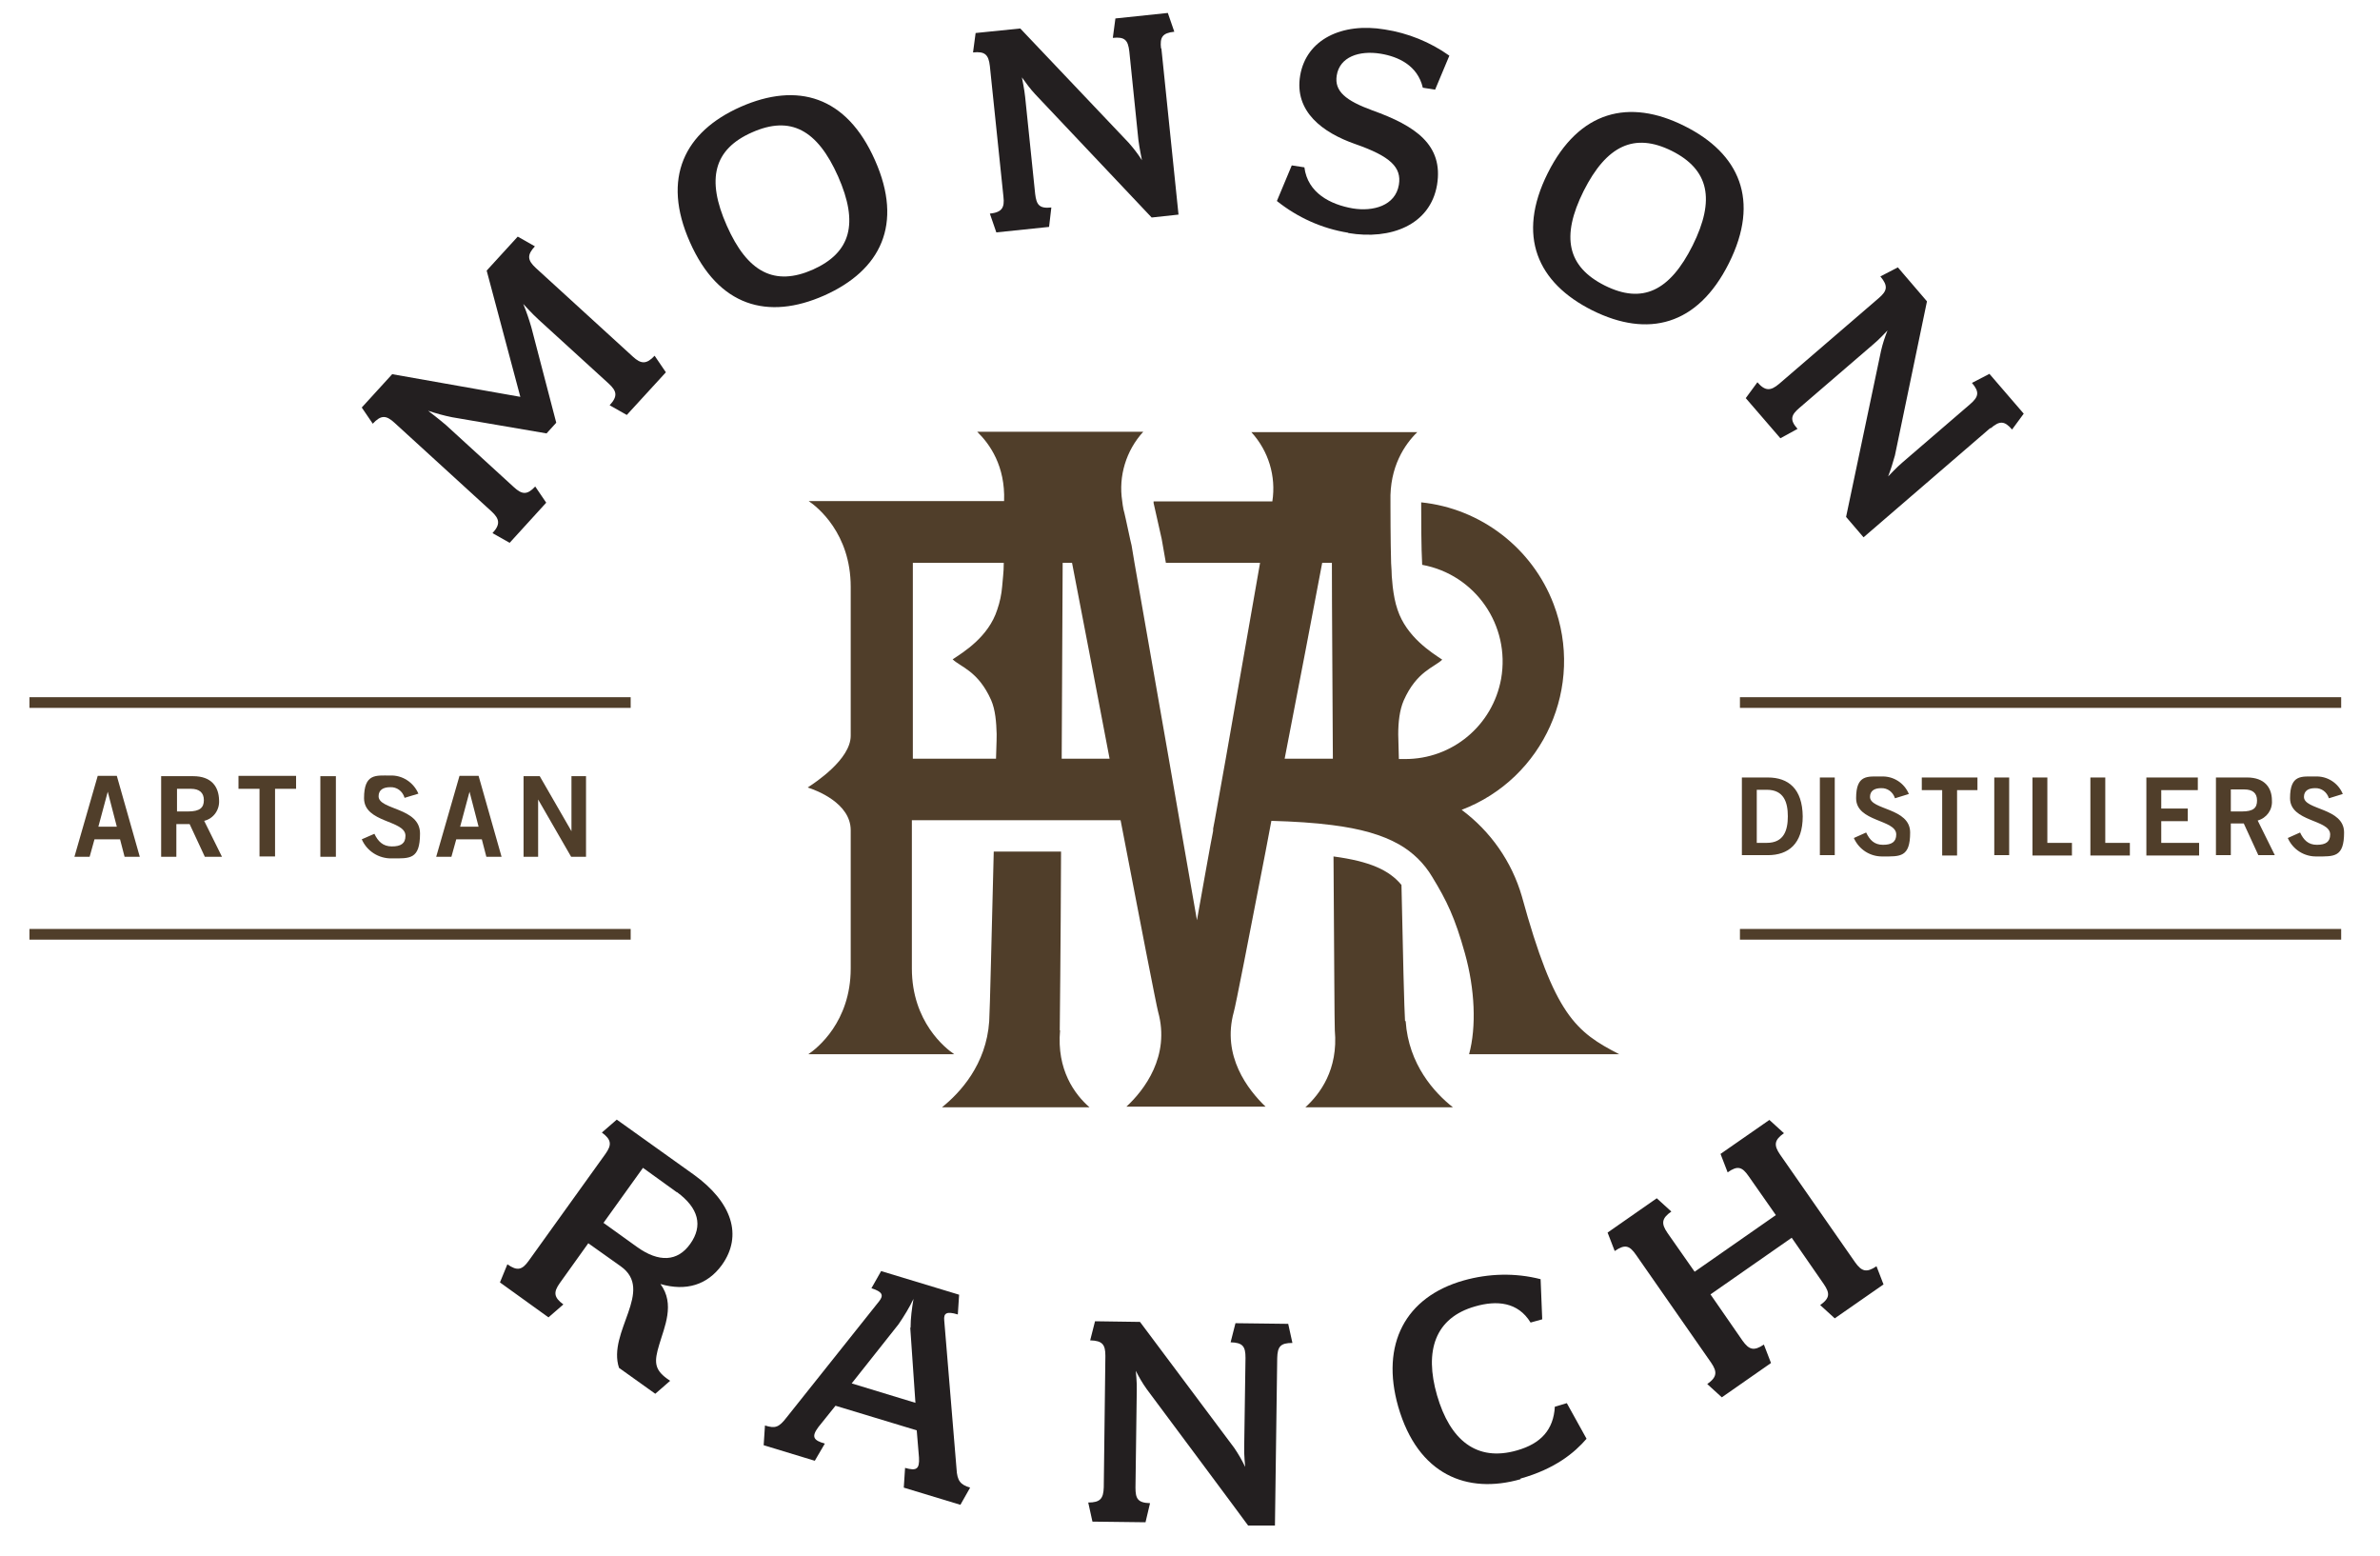 <?xml version="1.0" encoding="UTF-8"?> <svg xmlns="http://www.w3.org/2000/svg" id="Group_137" version="1.1" viewBox="0 0 735.5 480.6"><defs><style> .st0 { fill: #503e2a; } .st1 { fill: #231f20; } </style></defs><path id="Path_156" class="st1" d="M205.8,115l-12.1,13.2-5.3-3c2.6-2.8,2.2-4.4-.3-6.7l-21.6-19.7c-2.1-1.9-4.8-4.9-4.8-4.9,1,2.4,1.8,4.8,2.5,7.2l7.7,29.5-3,3.3-29.2-5c-2.5-.5-5-1.2-7.4-2,0,0,3.4,2.6,5.5,4.4l21,19.2c2.5,2.3,4.1,2.5,6.6-.2l3.4,5-11.3,12.4-5.3-3c2.5-2.7,2.2-4.4-.3-6.7l-30-27.4c-2.6-2.4-4.2-2.4-6.7.3l-3.4-5,9.4-10.3,39.6,7-10.4-39,9.6-10.5,5.3,3c-2.5,2.7-2.3,4.3.3,6.7l30,27.4c2.5,2.3,4.2,2.4,6.7-.3l3.4,5Z"></path><path id="Path_157" class="st1" d="M254.7,91.3c-17.4,7.7-32.7,3.4-41.5-16.5-8.8-19.8-1.7-34.1,15.7-41.8,17.5-7.7,32.7-3.4,41.5,16.5,8.8,19.8,1.8,34-15.7,41.8M232.4,40.9c-11.8,5.2-14.2,14.4-7.8,28.8,6.4,14.5,14.8,18.8,26.6,13.6,11.8-5.3,14.2-14.3,7.8-28.8-6.4-14.4-14.7-18.9-26.6-13.6"></path><path id="Path_158" class="st1" d="M358.9,14.9l5.3,51.4-8.3.9-36-38.1c-1.5-1.6-2.8-3.4-4.1-5.2,0,0,.8,3.9,1,6l3.1,30c.4,3.4,1.3,4.6,5,4.2l-.7,6-16.3,1.7-2-5.8c3.7-.4,4.6-1.8,4.2-5.2l-4.2-40.4c-.4-3.5-1.5-4.6-5.2-4.2l.8-6,13.8-1.4,33.5,35.3c1.5,1.7,2.9,3.5,4.1,5.4,0,0-.8-3.9-1.1-6.3l-2.8-27.3c-.4-3.5-1.4-4.6-5.1-4.2l.8-6,16.2-1.7,2,5.8c-3.7.4-4.5,1.7-4.1,5.2"></path><path id="Path_159" class="st1" d="M416.6,71.9c-8.1-1.3-15.6-4.7-22-9.8l4.6-11,3.9.6c1,7.9,8,11.5,15,12.7,6.2,1,13.1-.8,14.2-7.3.9-5.4-2.6-8.8-13.5-12.6-10-3.5-18.9-10-17-21.2,1.9-11.1,12.9-16.4,26.1-14.2,7.2,1.1,14.1,3.9,20,8.1l-4.4,10.5-3.8-.6c-1.6-6.9-7.6-9.6-13-10.5-6.7-1.1-12.7,1-13.6,6.7-.8,4.9,2.8,7.8,11,10.8,13.4,4.8,22,10.7,20,23-2.1,12.4-14.3,17.1-27.4,14.9"></path><path id="Path_160" class="st1" d="M492.1,95.9c-17-8.5-23.5-23-13.8-42.4,9.7-19.4,25.2-23.1,42.2-14.6,17.1,8.5,23.5,23,13.8,42.4-9.7,19.4-25.1,23.1-42.2,14.6M516.6,46.6c-11.5-5.7-20.1-1.7-27.2,12.4-7.1,14.2-5,23.4,6.5,29.2,11.6,5.8,20.1,1.8,27.2-12.4,7-14.1,5.1-23.4-6.5-29.2"></path><path id="Path_161" class="st1" d="M615,132.3l-39.1,33.7-5.4-6.3,10.8-51.3c.5-2.2,1.2-4.3,2-6.3,0,0-2.7,2.9-4.3,4.2l-22.9,19.7c-2.6,2.2-3.1,3.7-.6,6.5l-5.3,2.9-10.7-12.4,3.6-4.9c2.4,2.8,4.1,2.7,6.7.5l30.8-26.5c2.7-2.3,2.9-3.8.5-6.7l5.4-2.8,9,10.5-9.9,47.6c-.6,2.2-1.3,4.4-2.1,6.5,0,0,2.7-2.9,4.5-4.4l20.8-17.9c2.7-2.3,3-3.8.6-6.6l5.4-2.8,10.6,12.3-3.6,4.9c-2.4-2.8-3.9-2.7-6.6-.4"></path><path id="Path_162" class="st1" d="M202.5,430.6l-11.2-8c-3.7-11.1,11.1-23.9.5-31.4l-10-7.1-8.8,12.3c-2,2.8-1.9,4.4,1.1,6.6l-4.6,4-15-10.8,2.3-5.6c3.1,2.2,4.6,1.7,6.6-1.1l23.7-33c2-2.8,1.9-4.4-1.1-6.6l4.6-4,23.8,17c11.8,8.5,15.2,18.8,8.7,27.9-4.5,6.2-11.1,8.2-19,5.9,4.6,6.2,1.2,13.3-.4,18.8-1.5,5-1.6,7.5,2.4,10.4l1,.7-4.6,4ZM209.1,368.3l-10.4-7.5-12.2,17,10.3,7.4c6.8,4.9,12.6,4.6,16.5-.9,4-5.6,2.6-11.1-4.1-16"></path><path id="Path_163" class="st1" d="M297.1,465l-17.8-5.4.4-6.1c3.5,1,4.5.4,4.3-3.2l-.7-8.4-25.1-7.6-5.3,6.6c-2.3,3.1-1.4,4.1,2,5.1l-3.1,5.3-15.8-4.8.4-6.1c3.2,1,4.3.6,6.7-2.5l28.6-35.9c1.4-1.8,1.1-2.9-2.4-4l3-5.3,24.1,7.3-.4,6.1c-3.6-1.1-4.4-.3-4.2,1.8l3.8,45.9c.2,3.7,1.2,4.9,4.2,5.8l-3,5.3ZM281.4,410.2c0-3,.4-5.9.9-8.9-1.3,2.7-2.9,5.3-4.6,7.8l-14.5,18.3,19.7,6-1.6-23.2Z"></path><path id="Path_164" class="st1" d="M394.7,419.7l-.7,51.6h-8.3c0-.1-31.3-42.1-31.3-42.1-1.3-1.8-2.4-3.7-3.4-5.7,0,0,.4,3.9.3,6l-.4,30.1c0,3.4.7,4.7,4.5,4.8l-1.4,5.9-16.4-.2-1.3-5.9c3.7,0,4.7-1.2,4.8-4.7l.5-40.6c0-3.5-.9-4.7-4.7-4.8l1.5-5.9,13.9.2,29.1,38.9c1.3,1.9,2.4,3.8,3.4,5.9,0,0-.4-3.9-.3-6.3l.4-27.4c0-3.5-.8-4.7-4.6-4.8l1.5-5.9,16.3.2,1.3,5.9c-3.7,0-4.6,1.1-4.7,4.7"></path><path id="Path_165" class="st1" d="M469.9,457c-16.5,4.7-31.7-1.3-37.8-22.4-5.5-19.3,2.2-33.9,20.2-39,7.8-2.2,16-2.4,23.8-.4l.5,12.4-3.6,1c-3.9-6.4-10.5-6.9-17.1-5-12.4,3.5-15.8,13.7-11.8,27.5s12.2,20.6,24.7,17c7.4-2.1,11.3-6.4,11.7-13.5l3.7-1.1,6.1,11c-3.7,4.3-9.7,9.3-20.4,12.3"></path><path id="Path_166" class="st1" d="M582.1,396.8l-15.1,10.5-4.5-4.1c3.1-2.2,3-3.7,1.1-6.5l-9.9-14.3-25.1,17.5,9.9,14.3c2,2.8,3.5,3.3,6.6,1.2l2.2,5.7-15.2,10.6-4.5-4.1c3.1-2.2,3.1-3.8,1.2-6.6l-23.2-33.3c-2-2.9-3.4-3.4-6.6-1.2l-2.2-5.7,15.2-10.6,4.5,4.1c-3,2.1-3.2,3.7-1.2,6.6l8.4,12,25.1-17.5-8.4-12c-2-2.9-3.4-3.4-6.5-1.2l-2.2-5.7,15.1-10.5,4.5,4.1c-3,2.1-3.2,3.7-1.2,6.6l23.2,33.3c2,2.8,3.5,3.3,6.6,1.2l2.2,5.7Z"></path><g><path id="Path_167" class="st0" d="M723.5,290.3h-185.8v-3.3h185.8v3.3ZM194.9,290.3H9.1v-3.3h185.8v3.3ZM723.5,218.7h-185.8v-3.3h185.8v3.3ZM194.9,218.7H9.1v-3.3h185.8v3.3Z"></path><path id="Path_168" class="st0" d="M538.3,240.2h8c6.4,0,10.7,3.5,10.8,12,0,8.5-4.4,12-10.8,12h-8v-24ZM542.9,260.4h3.1c5.3,0,6.5-3.9,6.5-8.2s-1.2-8.2-6.5-8.2h-3.1v16.3ZM562.4,240.2h4.6v24h-4.6v-24ZM585.6,246.6c-.6-1.9-2.3-3.2-4.3-3.1-2,0-3.4.8-3.4,2.7,0,4.1,12.4,3.3,12.4,11s-3.1,7.4-8.4,7.4c-3.9.1-7.4-2.1-9-5.7l3.8-1.7c1.1,2.3,2.5,3.8,5.2,3.8s4.1-.9,4.1-3.2c0-4.7-12.4-3.8-12.4-11.2s3.6-6.7,7.8-6.7c3.7-.2,7.1,2,8.5,5.4l-4.2,1.3ZM611.1,240.2v3.9h-6.3v20.2h-4.6v-20.2h-6.3v-3.9h17.2ZM616.3,240.2h4.6v24h-4.6v-24ZM628.1,264.2v-24h4.6v20.2h7.6v3.9h-12.2ZM646,264.2v-24h4.6v20.2h7.6v3.9h-12.2ZM663.3,264.2v-24h15.9v3.9h-11.3v5.7h8.2v3.9h-8.2v6.7h11.7v3.9h-16.3ZM684.8,264.2v-24h9.6c5.5,0,7.7,3.2,7.7,7.1.2,2.9-1.6,5.4-4.4,6.2l5.3,10.7h-5.1l-4.5-9.8h-4v9.8h-4.6ZM689.4,250.7h3.4c3.6,0,4.7-1.1,4.7-3.4s-1.4-3.4-3.9-3.4h-4.2v6.8ZM719.7,246.6c-.6-1.9-2.3-3.2-4.3-3.1-2,0-3.4.8-3.4,2.7,0,4.1,12.4,3.3,12.4,11s-3.1,7.4-8.4,7.4c-3.9.1-7.4-2.1-9-5.7l3.8-1.7c1.1,2.3,2.5,3.8,5.2,3.8s4.1-.9,4.1-3.2c0-4.7-12.4-3.8-12.4-11.2s3.6-6.7,7.8-6.7c3.7-.2,7.1,2,8.5,5.4l-4.2,1.3Z"></path><path id="Path_169" class="st0" d="M500.4,325.7c-13.4-6.9-20-12-30.1-48.8-3.1-10.7-9.7-20.1-18.6-26.7,25.4-9.7,38.1-38.2,28.4-63.6-6.6-17.3-22.5-29.5-40.9-31.4,0,.2,0,.3,0,.5v.7c0,3.7,0,12.8.3,18.1,16.4,3,27.3,18.7,24.4,35.2-2.6,14.4-15.1,24.9-29.8,24.8h0s-1.8,0-1.8,0c-.1-4.7-.2-7.6-.2-7.6,0-3.7.4-7.5,1.7-10.5,4-9,9.4-10.2,11.9-12.6-3.3-2.2-11-7-13.8-15.4-.8-2.3-1.2-4.7-1.5-7.1l-.3-3.3c0-1-.1-2.4-.2-4-.2-6.9-.2-17.6-.2-17.6,0-.5,0-1,0-1.5-.3-10.7,4.4-17.6,8.3-21.4h-51.3c5.3,5.8,7.7,13.6,6.5,21.4h-36.7c0,.2,0,.3,0,.5l2.5,11.1,1.3,7.4h29.1l-10.6,60.5-1.7,9.5-1.7,9.5-.5,2.6v.7c-.1,0-5,27.6-5,27.6l-5.4-30.9-3.3-19-10.6-60.5-.9-5.4-.4-1.7c-1.1-5.1-1.8-8.4-2.1-9.4-.2-.9-.3-1.8-.4-2.6-1.2-7.7,1.2-15.6,6.5-21.4h-51.3c3.9,3.8,8.7,10.6,8.3,21.4-12.5,0-35.9,0-42.9,0h-17.5c2.7,1.8,13,10,13,26.5v46c0,7.3-11,14.5-13.3,16,2.6.8,13.3,4.8,13.3,13.2v42.7c0,16.5-10.4,24.7-13.1,26.5h45.1c-2.7-1.8-13.1-10-13.1-26.5v-45.8h25.3s20.6,0,20.6,0h0s18.6,0,18.6,0c5.9,30.7,11.1,57.4,11.6,59.2,3.8,13.7-4.3,24.2-9.8,29.3h43c-5.4-5.2-13.6-15.6-9.8-29.3.5-1.6,4.7-23.1,9.8-49.5.6-3.1,1.2-6.3,1.8-9.5,7.1.2,13.3.6,18.7,1.3,8.8,1.1,15.5,3,20.8,6,4.2,2.4,7.7,5.8,10.2,10,4.5,7.4,7,12.5,10.1,23.6h0c3.1,11.1,3.6,22.7,1.3,31.2h45.9ZM282.1,234.4v-60.5h28.1c0,1.6-.1,3-.2,4l-.3,3.3c-.2,2.4-.7,4.8-1.5,7.1-2.7,8.5-10.5,13.2-13.8,15.4,2.5,2.4,7.9,3.6,11.9,12.6,1.3,3,1.6,6.8,1.7,10.5,0,0,0,2.9-.2,7.6h-25.8ZM328.1,234.4c.1-23.3.2-46.2.3-60.5h2.9c2.8,14.4,7.2,37.4,11.6,60.5h-14.9ZM408.7,173.9h2.9c0,14.3.2,37.2.3,60.5h-14.9c4.5-23.2,8.9-46.1,11.6-60.5M327.5,318.3c0-1.1.3-25.7.4-55.2h-20.8c-.6,23.3-1.2,49.7-1.4,52.4-.9,13.4-9,22.1-14.6,26.6h45.6c-4.6-4-10.2-11.6-9.1-23.8M434.2,315.4c-.2-2.4-.7-21.9-1.1-42-3.8-4.6-9.8-7.3-21-8.8.2,28.8.3,52.6.4,53.7,1.1,12.2-4.6,19.7-9.1,23.8h45.6c-5.7-4.5-13.7-13.2-14.6-26.6"></path><path id="Path_170" class="st0" d="M30.2,239.7h5.9l7.1,25h-4.7l-1.4-5.4h-7.9l-1.5,5.4h-4.7l7.2-25ZM30.3,255.4h5.8l-2.8-10.8h0l-2.9,10.8Z"></path><path id="Path_171" class="st0" d="M49.8,264.7v-24.9h9.9c5.7,0,7.9,3.3,8,7.4.2,3-1.7,5.7-4.6,6.4l5.5,11.1h-5.3l-4.7-10.1h-4.1v10.1h-4.8ZM54.6,250.7h3.5c3.7,0,4.9-1.2,4.9-3.5s-1.4-3.5-4-3.5h-4.3v7Z"></path><path id="Path_172" class="st0" d="M91.5,239.7v4h-6.5v20.9h-4.8v-20.9h-6.5v-4h17.8Z"></path><rect id="Rectangle_194" class="st0" x="99" y="239.8" width="4.8" height="24.9"></rect><path id="Path_173" class="st0" d="M125,246.4c-.6-2-2.4-3.3-4.4-3.2-2.1,0-3.6.8-3.6,2.8,0,4.3,12.8,3.4,12.8,11.5s-3.2,7.7-8.7,7.7c-4,.1-7.7-2.2-9.3-5.9l3.9-1.7c1.1,2.3,2.6,3.9,5.4,3.9s4.2-.9,4.2-3.3c0-4.9-12.8-3.9-12.8-11.6s3.7-7,8-7c3.8-.2,7.3,2.1,8.8,5.6l-4.3,1.3Z"></path><path id="Path_174" class="st0" d="M142,239.7h5.9l7.1,25h-4.7l-1.4-5.4h-7.9l-1.5,5.4h-4.7l7.2-25ZM142.1,255.4h5.8l-2.8-10.8h0l-2.9,10.8Z"></path><path id="Path_175" class="st0" d="M161.8,264.7v-24.9h5l9.8,17h0v-17h4.5v24.9h-4.6l-10.2-17.7h0v17.7h-4.5Z"></path></g></svg> 